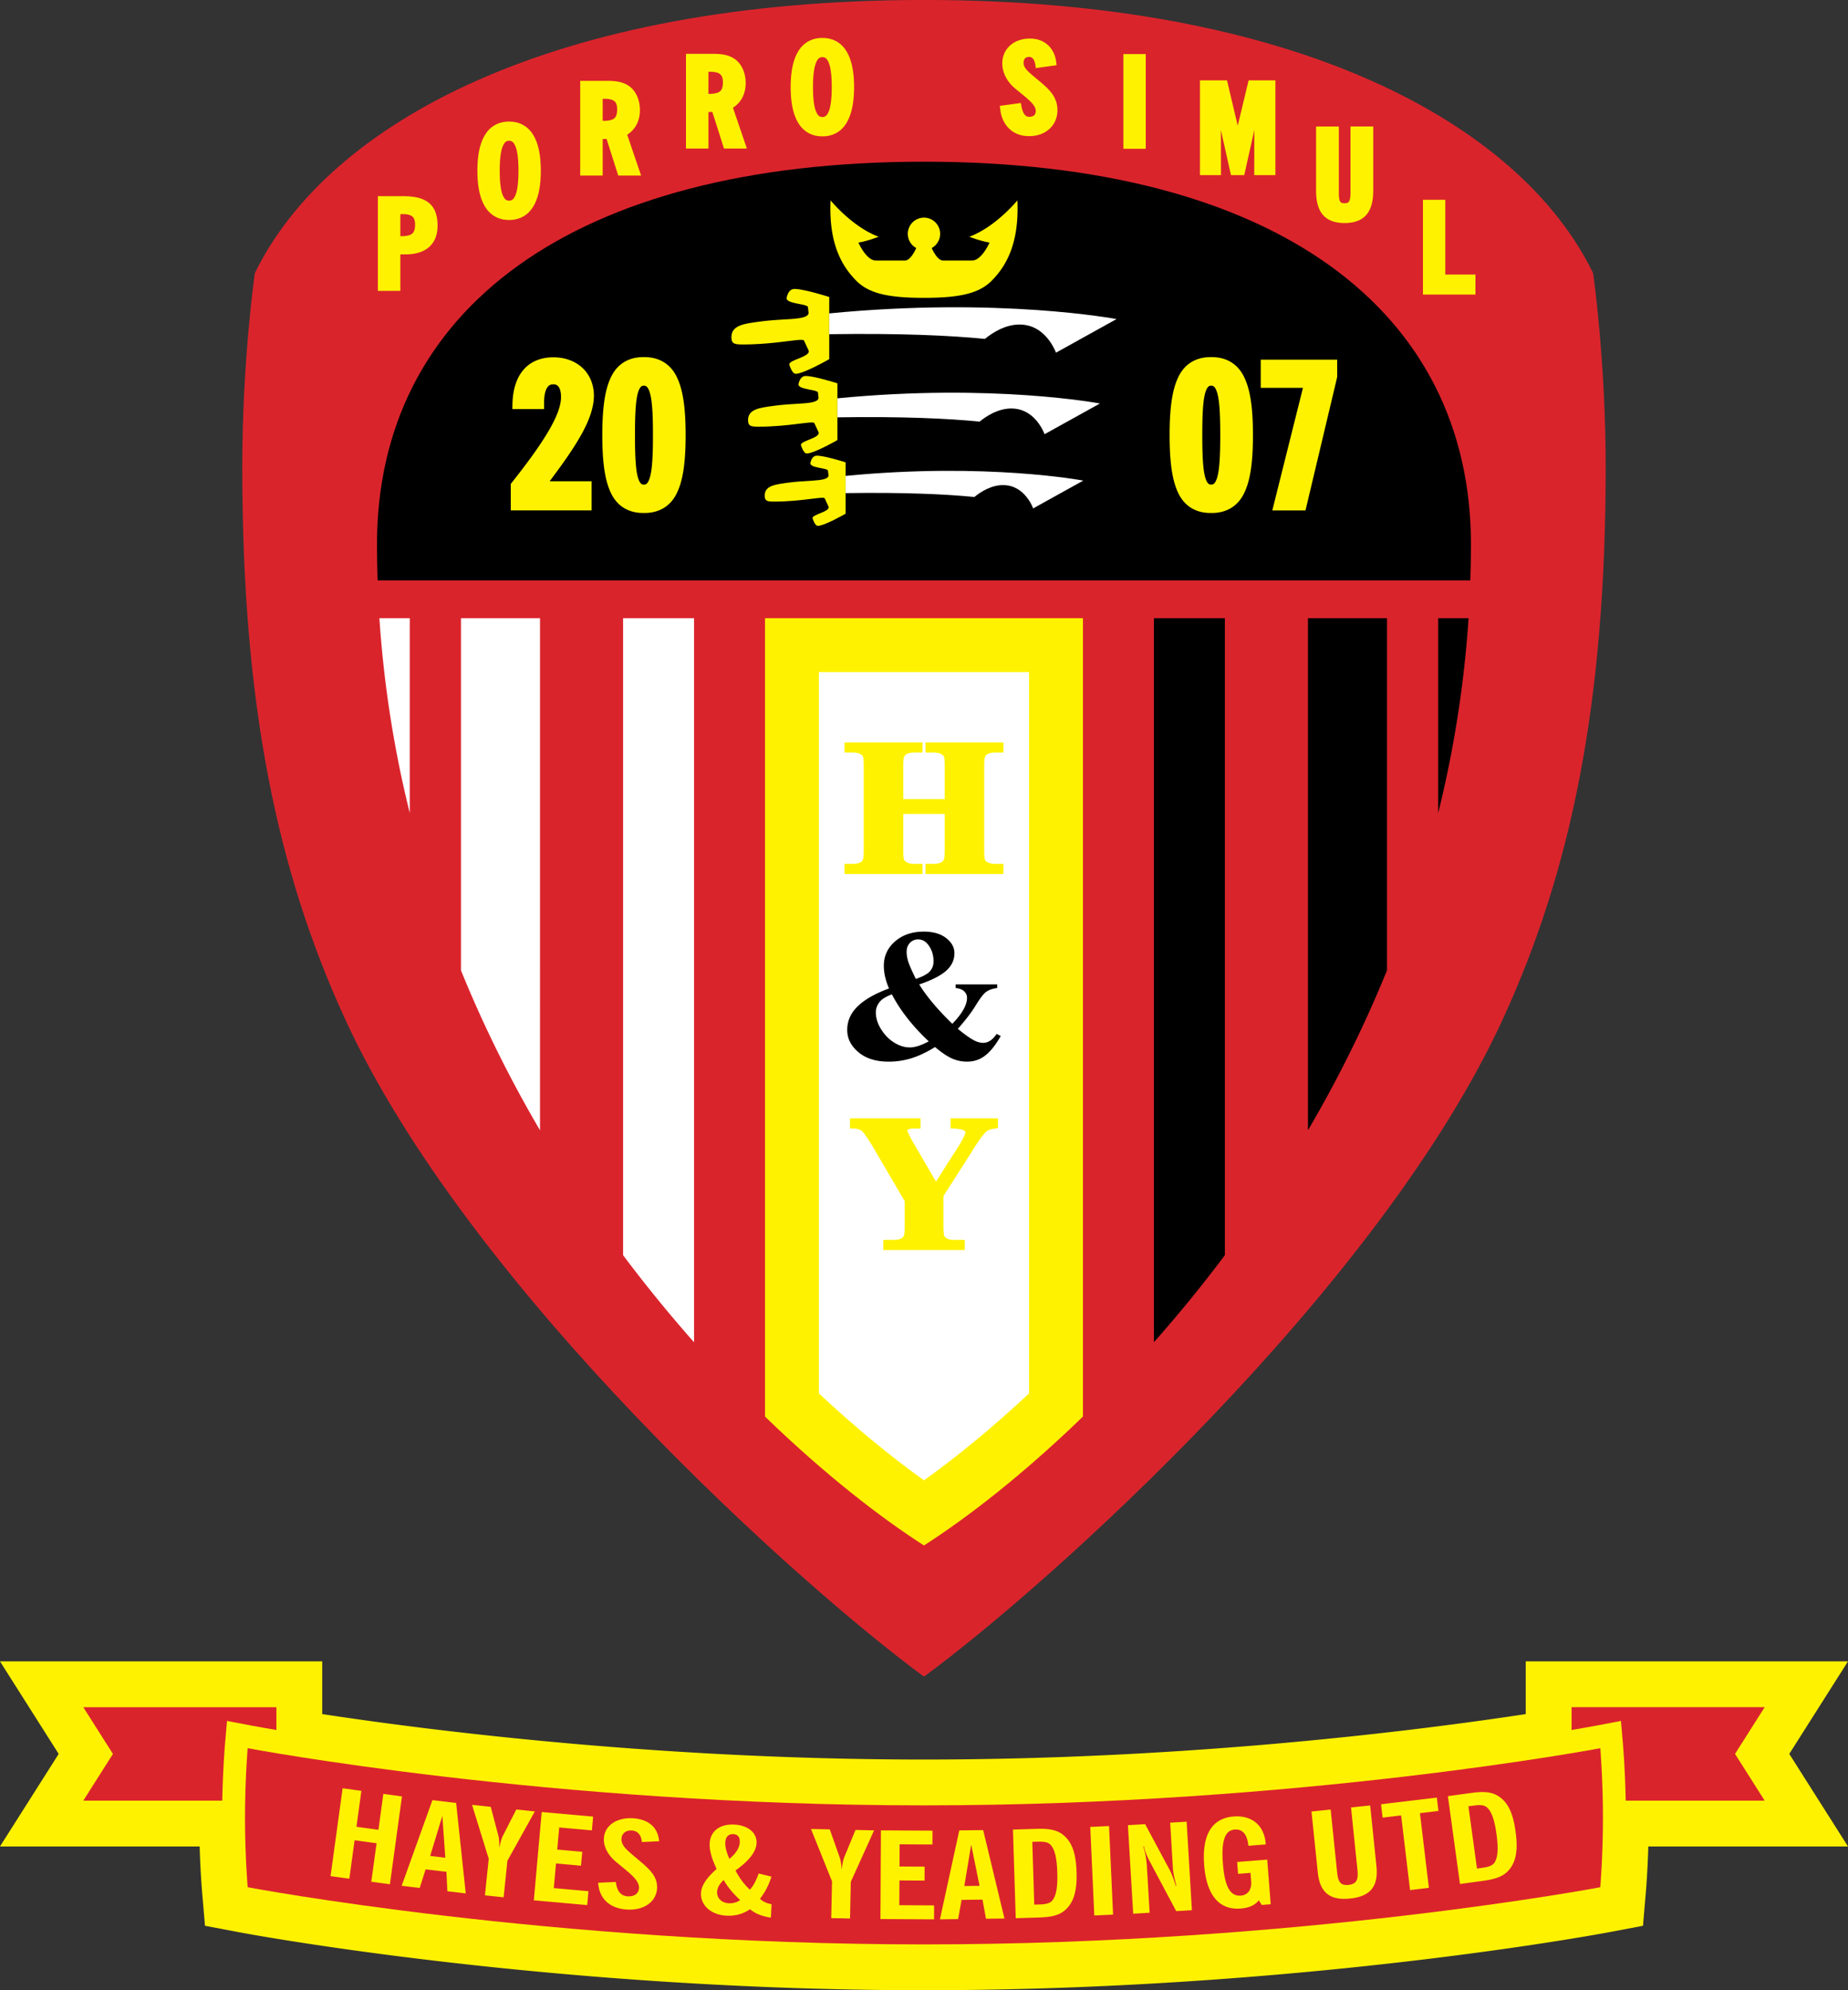 <svg xmlns="http://www.w3.org/2000/svg" xml:space="preserve" baseProfile="tiny" version="1.2" viewBox="5.85 4.78 366.33 394.37"><rect x="5.85" y="4.78" width="366.33" height="394.37" fill="#333333" stroke="none"/><path fill="#DA242C" d="M189.011 337.006c24.749-18.159 90.425-77.037 114.915-130.647 13.281-29.072 20.221-61.861 20.221-109 0-21.257-2.492-38.457-2.492-38.457-14.6-29.917-59.326-54.126-132.644-54.126-73.317 0-118.043 24.209-132.644 54.126 0 0-2.492 17.201-2.492 38.457 0 47.139 6.94 79.929 20.221 109 24.491 53.61 90.167 112.488 114.915 130.647z"/><path d="M297.439 112.67c0-46.292-38.56-75.847-108.43-75.847-69.868 0-108.429 29.555-108.429 75.847 0 2.395.052 4.764.127 7.122h216.604c.078-2.358.128-4.728.128-7.122z"/><path fill="#FFF" d="M129.365 127.27v126.223a272.686 272.686 0 0 0 14.065 17.249V127.27h-14.065zm-32.136 0v69.792c4.583 11.277 9.899 21.85 15.668 31.689V127.27H97.229zm-16.168 0a220.636 220.636 0 0 0 6.02 38.613V127.27h-6.02z"/><path d="M234.59 127.27v143.471a271.343 271.343 0 0 0 14.066-17.248V127.27H234.59zm30.535 0v101.479c5.768-9.839 11.086-20.411 15.668-31.688V127.27h-15.668zm25.816 0v38.612a220.53 220.53 0 0 0 6.02-38.612h-6.02z"/><path fill="#FFF200" d="M220.525 127.27v158.197c-11.789 11.428-22.887 20.022-31.515 25.545-8.628-5.522-19.724-14.116-31.514-25.545V127.27h63.029"/><path fill="#FFF" d="M209.842 137.953H168.18v142.935c6.987 6.527 14.143 12.439 20.83 17.22 6.688-4.78 13.846-10.692 20.832-17.22V137.953z"/><path d="M195.285 199.844h8.246v.709c-.925.122-1.652.373-2.18.755-.529.381-1.217 1.27-2.063 2.662s-2.035 2.949-3.567 4.669c1.349 1.115 2.444 1.89 3.29 2.326.596.303 1.177.454 1.745.454.979 0 1.863-.588 2.657-1.763l.813.4c-1.084 1.95-2.24 3.337-3.47 4.161-.938.617-2.009.926-3.21.926a7.328 7.328 0 0 1-2.945-.607c-.932-.406-2.064-1.167-3.399-2.281-1.652 1.018-3.205 1.754-4.658 2.209a15.18 15.18 0 0 1-4.541.681c-2.511 0-4.506-.624-5.986-1.872-1.48-1.246-2.221-2.713-2.221-4.397 0-1.816.707-3.397 2.121-4.743 1.414-1.344 3.469-2.506 6.165-3.488a12.932 12.932 0 0 1-.773-2.308 9.758 9.758 0 0 1-.258-2.18c0-1.938.744-3.553 2.229-4.842 1.488-1.291 3.387-1.936 5.699-1.936 1.863 0 3.341.427 4.432 1.282 1.09.854 1.636 1.851 1.636 2.989 0 1.369-.56 2.541-1.675 3.516-1.117.975-2.885 1.869-5.303 2.68 1.493 2.411 3.68 5.01 6.561 7.796 1.943-1.999 2.914-3.713 2.914-5.143 0-.508-.191-.942-.574-1.3-.385-.357-.945-.572-1.686-.645v-.71zm-12.647 1.963c-1.057.412-1.804.848-2.24 1.308-.621.679-.931 1.436-.931 2.271 0 1.139.36 2.272 1.08 3.397.721 1.127 1.589 2 2.606 2.616 1.018.619 2.035.927 3.053.927.502 0 1.067-.1 1.695-.299.627-.201 1.312-.5 2.053-.9-3.186-2.99-5.624-6.099-7.316-9.32zm4.758-3.053c1.387-.472 2.319-.978 2.795-1.517.476-.539.713-1.19.713-1.953 0-1.356-.391-2.501-1.17-3.435-.516-.617-1.148-.927-1.902-.927-.622 0-1.153.225-1.596.672-.443.448-.665 1.054-.665 1.817 0 .593.106 1.23.318 1.908.211.68.713 1.824 1.507 3.435z"/><path fill="#FFF200" d="M201.099 154.778c.158-.321.321-.478.516-.576.349-.192.87-.315 1.599-.314h1.545v-2.011h-15.447v2.011h1.544c.689 0 1.19.112 1.503.279.375.197.543.388.602.521.051.052.172.873.158 2.092v6.343h-8.213v-6.343c-.018-1.192.115-1.999.148-2.001.158-.322.32-.479.516-.578.361-.194.885-.315 1.598-.314h1.564v-2.011h-15.468v2.011h1.565c.689-.001 1.186.113 1.49.277.366.195.534.387.595.522.051.051.17.872.157 2.092v16.285c.017 1.192-.114 1.999-.148 2.002-.153.331-.305.479-.496.576-.361.194-.885.315-1.598.314h-1.565v2.011h15.468v-2.011h-1.564c-.689.002-1.186-.112-1.49-.277-.368-.195-.543-.389-.61-.531-.051-.045-.178-.865-.163-2.083v-7h8.212v7c.017 1.192-.112 1.999-.148 2.001-.158.321-.32.479-.516.576-.348.193-.869.316-1.598.314h-1.545v2.011h15.447v-2.011h-1.544c-.689.002-1.19-.112-1.504-.279-.374-.196-.542-.388-.603-.521-.049-.052-.171-.872-.156-2.093v-16.285c-.016-1.19.114-1.996.149-1.999zm-6.815 71.61v1.977l.633.034c1.126.049 1.864.257 2.091.431.226.164.205.189.218.271.043.225-.493 1.504-1.665 3.271l-4.168 6.545-4.22-7.249a27.123 27.123 0 0 1-1.142-2.099 5.909 5.909 0 0 1-.263-.631 1.201 1.201 0 0 1-.057-.211l.005-.006a.917.917 0 0 1 .153-.127c.084-.074.526-.203 1.233-.196h1.232v-2.011h-13.996v2.001l.658.01c.753.013 1.278.181 1.64.447.3.192 1.231 1.436 2.43 3.497l6.121 10.449v4.785c.016 1.192-.111 1.999-.146 2.008-.155.321-.315.478-.5.571-.335.19-.841.313-1.55.313h-2.05v2.011h16.157v-2.011h-2.146c-.628 0-1.076-.111-1.357-.271-.347-.193-.507-.381-.568-.52-.047-.041-.167-.87-.154-2.103v-5.793l5.623-8.8c1.38-2.256 2.437-3.646 2.928-4.016.33-.26.881-.477 1.676-.574l.585-.073v-1.931h-9.398v.001zM121.325 77.692c-1.438-1.355-3.459-2.111-5.778-2.109-2.464-.009-4.551.843-5.957 2.505-1.408 1.657-2.116 4.017-2.16 6.941l-.013.813h6.285v-1.19c-.004-1.422.229-2.429.562-2.981.347-.543.652-.717 1.283-.741.508.014.78.16 1.048.513.263.359.468 1.015.466 1.961.053 3.461-3.424 9.026-9.789 17.05l-.172.217v5.251h16.026v-5.774H114.8c5.486-7.297 8.739-12.431 8.78-16.94.005-2.22-.816-4.162-2.255-5.516zm12.16-2.148c-3.03-.041-5.324 1.379-6.55 4.027-1.25 2.627-1.684 6.375-1.691 11.434.006 5.06.44 8.798 1.691 11.417 1.227 2.639 3.522 4.046 6.55 4.006h.125c2.966 0 5.221-1.402 6.443-4.006 1.262-2.618 1.707-6.358 1.712-11.418-.005-5.06-.451-8.81-1.712-11.438-1.238-2.644-3.539-4.061-6.568-4.022zm0 25.267c-.331-.015-.457-.073-.684-.333-.334-.392-.67-1.408-.84-3.002-.18-1.592-.239-3.748-.239-6.471-.002-3.626.11-6.256.457-7.869.169-.805.404-1.339.622-1.602.227-.258.353-.317.684-.332.329.014.46.074.69.335.34.395.683 1.41.859 3.001.188 1.592.253 3.746.251 6.467.003 3.627-.119 6.255-.477 7.865-.174.805-.413 1.338-.634 1.604-.228.26-.36.322-.689.337zm112.457-25.266c-3.03-.041-5.325 1.38-6.55 4.027-1.25 2.627-1.685 6.375-1.691 11.435.007 5.059.441 8.797 1.691 11.416 1.209 2.601 3.457 4.006 6.422 4.006h.129c3.026.04 5.328-1.365 6.568-4.004 1.263-2.618 1.707-6.358 1.713-11.418-.006-5.061-.45-8.811-1.713-11.438-1.239-2.647-3.539-4.064-6.569-4.024zm-1.304 7.591c.17-.805.404-1.339.622-1.602.227-.259.354-.318.683-.333.329.015.46.075.69.335.34.394.683 1.41.859 3.002.188 1.591.252 3.747.251 6.467.003 3.625-.12 6.253-.478 7.864-.174.805-.412 1.338-.634 1.604-.23.261-.362.321-.69.335-.33-.015-.455-.073-.682-.333-.336-.392-.672-1.408-.84-3.001-.182-1.592-.24-3.749-.239-6.469-.002-3.626.109-6.256.458-7.869zm11.126-7.085v5.58h8.37l-6.075 24.291h6.578l6.285-26.442v-3.429zM90.837 44.952c-1.218-.965-2.935-1.299-5.17-1.303h-4.912V62.42h4.454v-7.235h1.065c1.943 0 3.53-.472 4.643-1.462 1.116-.988 1.674-2.459 1.669-4.21.007-2.032-.527-3.585-1.749-4.561zm-2.706 4.345c-.004.956-.212 1.458-.562 1.763-.352.315-1.026.522-2.142.52h-.219v-4.355a7.64 7.64 0 0 1 .51-.018c.974-.001 1.568.198 1.891.49.322.287.518.75.522 1.6zm18.638-20.423c-2.018-.015-3.698.89-4.739 2.576-1.05 1.681-1.544 4.066-1.546 7.158.002 3.092.496 5.483 1.546 7.168 1.041 1.692 2.721 2.606 4.74 2.591h.049c1.997 0 3.658-.912 4.69-2.591 1.049-1.685 1.543-4.076 1.546-7.168-.003-3.092-.498-5.477-1.547-7.158-1.042-1.686-2.722-2.592-4.739-2.576zm0 15.67c-.571-.021-.919-.254-1.311-1.226-.357-.959-.55-2.546-.547-4.711-.003-2.164.189-3.752.547-4.71.392-.972.741-1.206 1.311-1.227.569.021.919.255 1.31 1.227.357.958.55 2.546.548 4.71.002 2.165-.191 3.751-.548 4.711-.391.972-.741 1.205-1.31 1.226zm25.927-17.98c-.002-2.058-.827-3.784-2.128-4.719-1.428-.991-2.993-1.047-4.817-1.049h-4.885v18.771h4.455v-7.235c.256-.003.516-.013.771-.03l2.313 7.266h4.531l-2.756-8.092c1.646-1.056 2.534-2.789 2.516-4.912zm-7.376 2.163v-4.364c.125-.006.243-.01.351-.01 1.018-.002 1.646.196 1.981.49.333.288.531.74.537 1.602-.004.969-.212 1.469-.564 1.771-.351.311-1.034.516-2.166.512l-.139-.001zm28.342-7.512c-.002-2.059-.827-3.783-2.129-4.719-1.428-.991-2.993-1.048-4.817-1.05h-4.884v18.771h4.454v-7.236c.256-.003.516-.013.771-.03l2.313 7.266h4.532l-2.756-8.093c1.645-1.055 2.534-2.788 2.516-4.909zm-4.507-.12c-.004.969-.213 1.468-.564 1.77-.352.312-1.035.516-2.166.513h-.14v-4.364c.125-.006.243-.011.351-.011 1.019 0 1.647.197 1.982.491.333.286.532.738.537 1.601zm19.716-8.792c-2.017-.016-3.699.889-4.74 2.577-1.049 1.681-1.543 4.064-1.545 7.157.002 3.092.497 5.483 1.545 7.169 1.041 1.692 2.721 2.605 4.74 2.59h.05c1.996 0 3.658-.912 4.688-2.59 1.049-1.686 1.543-4.077 1.546-7.169-.003-3.093-.497-5.477-1.546-7.157-1.041-1.688-2.721-2.593-4.738-2.577zm0 15.671c-.57-.021-.919-.255-1.31-1.226-.358-.959-.55-2.547-.548-4.711-.002-2.164.19-3.751.548-4.71.391-.972.74-1.206 1.31-1.227.57.021.918.255 1.31 1.227.356.958.55 2.546.547 4.71.003 2.164-.19 3.752-.547 4.711-.391.971-.74 1.205-1.31 1.226zm41.964-8.003c-.673-.561-1.223-1.04-1.573-1.48-.354-.447-.509-.813-.513-1.28.039-.786.384-1.119 1.091-1.155.336.008.545.104.76.342.211.239.403.665.498 1.288l.088.587 4.117-.574-.081-.594c-.354-2.923-2.421-4.724-5.276-4.677-1.5 0-2.85.473-3.832 1.336-.986.86-1.584 2.119-1.58 3.568 0 1.868.953 3.667 2.597 5.029 1.278 1.051 2.337 1.874 3.036 2.588.707.722 1.004 1.272 1.004 1.829-.045.76-.361 1.104-1.277 1.153-.428-.011-.666-.127-.933-.442-.261-.32-.497-.897-.644-1.73l-.102-.568-.572.077-3.6.488.072.587c.344 3.311 2.562 5.41 5.682 5.41h.096c1.623.001 3.024-.534 4.016-1.456.993-.92 1.559-2.223 1.556-3.664.007-1.525-.56-2.731-1.416-3.74-.858-1.015-1.983-1.883-3.214-2.922zm17.706-3.875v18.17h4.43V15.495h-4.43zm22.663 13.592-2.125-8.981h-5.358v18.771h4.162l-.02-8.943 2.004 8.943h2.628l2.005-8.938-.021 8.938h4.192V20.707h-5.306zm22.355 13.205c.007.899-.105 1.506-.278 1.778-.169.251-.312.364-.916.385-.57-.02-.698-.123-.854-.344-.157-.241-.271-.801-.264-1.651V29.842h-4.508v12.69c.002 2.05.375 3.66 1.329 4.796.958 1.138 2.443 1.651 4.321 1.645h.031c1.863 0 3.342-.514 4.303-1.645.963-1.133 1.342-2.746 1.345-4.797v-12.69h-4.509v13.052zm18.791 16.285.002-14.805h-4.428v18.771h10.404v-3.966zm79.829 311.479-11.639-18.341 11.637-18.337H308.3v10.448c-21.38 3.249-66.729 9.011-119.29 9.005-36.689 0-69.879-2.802-93.841-5.604a747.812 747.812 0 0 1-25.447-3.401v-10.448H5.845l8.85 13.946 2.787 4.392-11.637 18.34h39.58c.156 5.137.464 8.729.473 8.85l.586 6.866 6.771 1.282c.349.061 60.548 11.48 135.757 11.489 75.21-.01 135.409-11.429 135.758-11.489l6.771-1.282.586-6.866c.009-.12.315-3.713.472-8.849l39.58-.001z"/><path fill="#DA242C" d="m50.847 345.786 4.942.938c.003 0 .891.168 2.647.475.627.109 1.366.236 2.205.377v-4.515h-38.28l5.876 9.259-5.876 9.258h27.547c.117-6.148.507-10.709.512-10.779l.427-5.013zm298.938 6.531 5.876-9.258h-38.279v4.515c.838-.142 1.578-.269 2.204-.377 1.756-.306 2.645-.474 2.646-.474l4.942-.938.427 5.011c.006.069.394 4.631.512 10.778h27.548l-5.876-9.257z"/><path fill="#DA242C" d="M189.011 390.063c74.302 0 134.067-11.328 134.067-11.328s.528-6.199.528-13.775c0-7.578-.528-13.776-.528-13.776s-59.766 11.329-134.067 11.329c-74.3 0-134.067-11.329-134.067-11.329s-.529 6.198-.529 13.776c0 7.576.529 13.775.529 13.775s59.767 11.328 134.067 11.328z"/><path fill="#FFF200" d="m73.766 359.126 3.72.51-.977 7.121 4.355.597.978-7.12 3.689.506-2.389 17.408-3.689-.506 1.046-7.621-4.355-.598-1.046 7.621-3.72-.51 2.388-17.408zm17.805 2.349 4.698.558 1.903 17.922-3.638-.432-.189-3.847-4.123-.489-1.174 3.686-3.577-.424 6.1-16.974zm2.551 11.414-.584-8.3-2.417 7.943 3.001.357zm8.611.211-3.308-10.687 3.704.387 1.497 5.665c.155.571.222 1.401.202 2.485.246-1.183.484-2.004.711-2.414l2.659-5.209 3.673.383-5.436 9.775-.753 7.244-3.704-.387.755-7.242zm10.503-9.271 10.187.909-.244 2.729-6.477-.577-.391 4.379 4.956.443-.246 2.753-4.957-.442-.436 4.883 6.872.613-.246 2.752-10.582-.943 1.564-17.499zm14.689 13.861c.235 1.801.962 2.744 2.301 2.844 1.339.098 2.212-.537 2.29-1.592.117-1.582-1.774-2.926-4.543-5.226-1.672-1.399-2.526-3.101-2.405-4.755.189-2.564 2.689-4.116 5.855-3.885 3.014.222 4.854 1.826 5.084 4.543l-3.41.16c-.141-1.408-.848-2.207-1.974-2.289-1.157-.085-1.999.552-2.077 1.607-.091 1.246.943 2.165 2.413 3.406 2.708 2.295 4.832 3.801 4.63 6.557-.189 2.564-2.614 4.339-6.054 4.087-3.349-.246-5.412-2.157-5.609-5.304l3.499-.153zm26.602 5.411c-1.42.943-2.937 1.352-4.614 1.271-3.11-.148-5.22-2.053-5.103-4.502.072-1.513 1.151-3.025 3.098-4.762-.973-2.045-1.443-3.703-1.38-5.023.116-2.449 1.988-3.9 4.854-3.763 2.774.131 4.537 1.636 4.44 3.675-.081 1.705-1.48 3.492-4.168 5.41a13.449 13.449 0 0 0 2.844 3.816c.708-.76 1.248-1.817 1.742-3.213l2.537.625c-.504 1.612-1.246 3.069-2.287 4.392.615.56 1.363.907 2.302 1.071l-.126 2.666c-1.7-.248-3.08-.796-4.139-1.663zM148 379.637c-.061 1.272.934 2.21 2.307 2.275.823.04 1.597-.163 2.261-.638-1.405-1.295-2.503-2.622-3.264-3.982-.833.803-1.268 1.576-1.304 2.345zm4.5-9.822c.049-1.031-.415-1.559-1.299-1.602-.915-.044-1.523.529-1.575 1.634-.044.937.242 1.985.823 3.264 1.304-1.092 1.999-2.191 2.051-3.296zm18.285 7.757-4.171-10.38 3.723.082 1.956 5.523c.202.558.336 1.377.405 2.461.147-1.199.319-2.037.511-2.465l2.224-5.408 3.692.08-4.618 10.188-.158 7.28-3.723-.081.159-7.28zm9.688-10.104 10.225.055-.014 2.74-6.502-.035-.022 4.398 4.976.027-.015 2.764-4.976-.027-.025 4.904 6.898.037-.014 2.764-10.623-.057.092-17.57zm15.54.006 4.731-.06 4.219 17.52-3.663.046-.688-3.789-4.15.052-.686 3.808-3.602.044 3.839-17.621zm4.014 10.982-1.658-8.152-1.363 8.191 3.021-.039zm6.622-11.144 4.608-.145c2.594-.081 4.312.178 5.697 1.506 1.605 1.512 2.195 3.803 2.297 7.022.1 3.22-.346 5.566-1.854 7.177-1.301 1.411-3 1.777-5.593 1.858l-4.606.144-.549-17.562zm5.138 14.845c1.311-.041 2.132-.187 2.633-.756.826-.963 1.104-2.801 1.017-5.587-.087-2.787-.479-4.603-1.362-5.513-.537-.537-1.364-.631-2.677-.59l-.915.029.389 12.444.915-.027zm10.188-15.376 3.721-.169.798 17.552-3.722.169-.797-17.552zm7.461-.34 3.414-.204 4.883 9.101c.311.607.738 1.617 1.193 3.107l.123-.008c-.426-1.517-.65-2.706-.699-3.522l-.533-8.975 3.26-.193 1.043 17.54-3.108.185-5.231-9.824a12.233 12.233 0 0 1-1.19-3.035l-.122.007c.412 1.276.642 2.563.723 3.931l.55 9.237-3.261.194-1.045-17.541zm25.947 14.886c-.781.977-1.935 1.5-3.578 1.629-4.26.33-6.782-2.584-7.25-8.623-.469-6.037 1.576-9.281 5.836-9.613 3.561-.275 6.072 1.699 6.357 5.389l.012.144-3.439.267c-.236-2.271-1.146-3.334-2.729-3.211-1.979.154-2.664 2.353-2.324 6.737.345 4.458 1.393 6.521 3.554 6.354 1.31-.102 2.179-1.135 2.048-2.811l-.133-1.702-2.464.191-.183-2.349 5.965-.463.686 8.842-1.765.137-.593-.918zm18.088-.353c-4.1.422-5.994-1.268-6.4-5.213l-1.242-12.029 3.796-.392 1.296 12.556c.184 1.77.691 2.539 2.24 2.379 1.641-.17 1.975-1.098 1.781-2.963l-1.278-12.387 3.795-.392 1.243 12.028c.407 3.946-1.132 5.989-5.231 6.413zm10.124-16.469-3.668.439-.317-2.65 11.063-1.322.318 2.648-3.668.439 1.773 14.795-3.729.446-1.772-14.795zm9.272-3.817 4.568-.627c2.57-.354 4.308-.276 5.824.897 1.756 1.336 2.584 3.552 3.023 6.743s.243 5.572-1.087 7.331c-1.145 1.541-2.796 2.083-5.366 2.437l-4.567.627-2.395-17.408zm6.673 14.225c1.3-.179 2.101-.41 2.54-1.029.719-1.045.803-2.9.423-5.663-.381-2.763-.962-4.526-1.938-5.339-.589-.478-1.422-.484-2.722-.305l-.908.125 1.697 12.336.908-.125zM207.527 44.479s-4.26 5.253-9.525 7.21c0 0 2.164.863 4.006 1.158 0 0-1.553 3.561-3.471 3.561h-5.732c-.949 0-1.781-1.433-2.264-2.48a3.205 3.205 0 1 0-3.061 0c-.482 1.048-1.314 2.48-2.263 2.48h-5.732c-1.919 0-3.472-3.561-3.472-3.561 1.842-.293 4.006-1.158 4.006-1.158-5.265-1.958-9.525-7.21-9.525-7.21-.4 8.679 2.323 13.127 5.091 15.921 2.582 2.608 6.593 3.397 13.426 3.397s10.845-.788 13.427-3.397c2.767-2.794 5.49-7.242 5.089-15.921zm-44.173 17.56c-1.119 0-1.444 1.218-1.56 1.718-.293 1.262 4.134 1.187 4.212 1.874l.128 1.125c0 .859-1.576 1.122-3.716 1.257-1.791.113-3.977.219-5.965.494-3.037.421-5.612.686-5.612 3.092 0 1.281.563 1.438 2.249 1.438 6.709 0 11.866-1.352 12.138-.766l.891 1.922c.594 1.281-4.069 1.913-3.795 2.858 0 0 .52 1.797 1.25 1.797 1.593 0 6.655-2.905 6.655-2.905v-12.31c-.002-.002-4.969-1.594-6.875-1.594z"/><path fill="#FFF" d="M170.227 66.88v4.124c14.17-.213 24.052.259 30.863.927 1.448-1.189 3.984-2.849 6.877-2.849 3.99 0 6.232 3.187 7.217 5.576l11.996-6.654c0 .001-23.149-4.404-56.953-1.124z"/><path fill="#FFF200" d="M167.787 95.073c-.926 0-1.194 1.008-1.29 1.422-.243 1.043 3.419.981 3.484 1.55l.106.931c0 .711-1.304.928-3.074 1.039-1.48.094-3.29.181-4.935.409-2.512.349-4.643.567-4.643 2.558 0 1.06.465 1.188 1.861 1.188 5.55 0 9.815-1.118 10.041-.633l.736 1.589c.491 1.06-3.366 1.583-3.14 2.365 0 0 .43 1.486 1.034 1.486 1.318 0 5.504-2.403 5.504-2.403V96.393c.002-.001-4.107-1.32-5.684-1.32z"/><path fill="#FFF" d="M173.473 99.079v3.411c11.722-.175 19.896.215 25.531.768 1.197-.984 3.295-2.356 5.688-2.356 3.301 0 5.156 2.636 5.971 4.613l9.923-5.504c-.001-.001-19.15-3.645-47.113-.932z"/><path fill="#FFF200" d="M165.57 79.282c-1.023 0-1.319 1.114-1.425 1.57-.268 1.152 3.776 1.084 3.848 1.712l.117 1.028c0 .785-1.439 1.025-3.395 1.147-1.636.104-3.634.2-5.45.452-2.774.385-5.127.626-5.127 2.825 0 1.17.514 1.313 2.055 1.313 6.129 0 10.841-1.235 11.089-.7l.813 1.756c.542 1.17-3.717 1.748-3.468 2.612 0 0 .474 1.641 1.141 1.641 1.456 0 6.08-2.655 6.08-2.655V80.737c.002 0-4.537-1.455-6.278-1.455z"/><path fill="#FFF" d="M171.85 83.706v3.768c12.947-.194 21.975.236 28.197.847 1.322-1.087 3.641-2.603 6.283-2.603 3.645 0 5.693 2.911 6.594 5.095l10.959-6.079c0-.001-21.151-4.025-52.033-1.028z"/></svg>